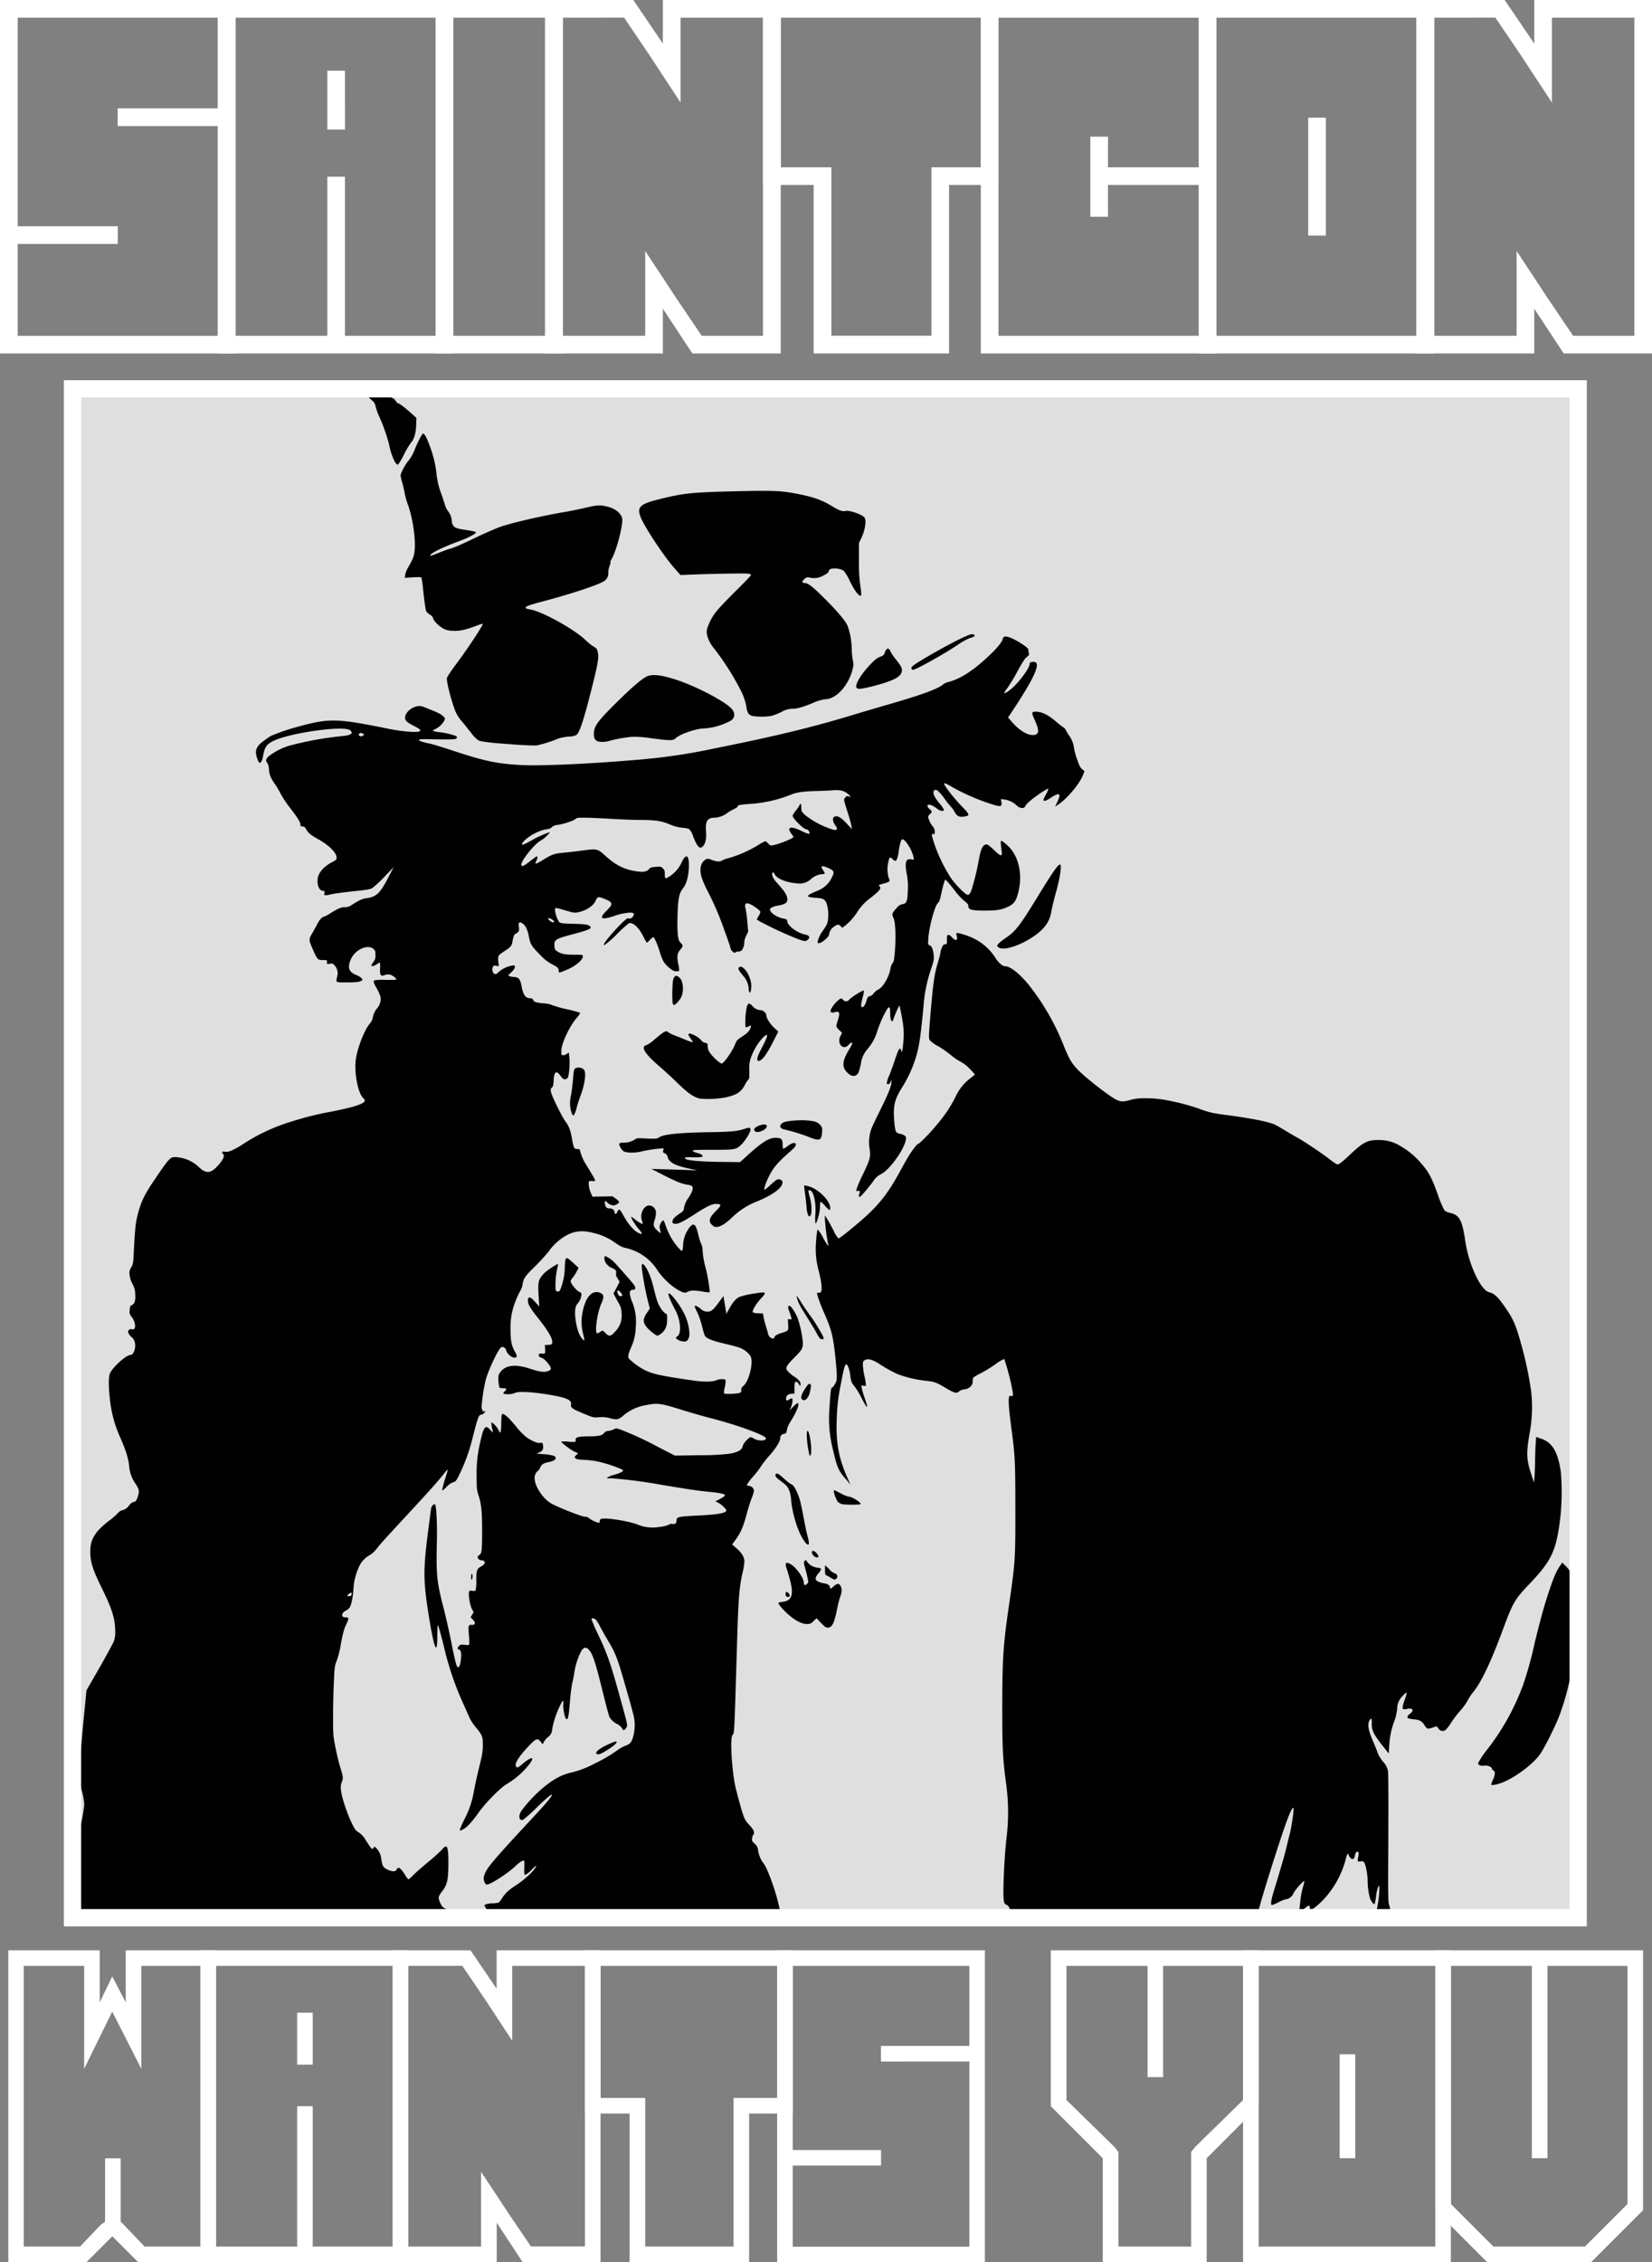 <svg id="Layer_1" data-name="Layer 1" xmlns="http://www.w3.org/2000/svg" viewBox="0 0 574.58 786.32">
  <rect x="0" y="0" width="574.58" height="786.32" fill="#808080" stroke="none"/>
  <defs>
    <style>
      .cls-1, .cls-3 {
        fill: #fff;
      }

      .cls-1 {
        opacity: 0.75;
      }

      .cls-2 {
        fill: #010101;
      }

      .cls-4 {
        fill: none;
        stroke: #fff;
        stroke-miterlimit: 10;
        stroke-width: 6px;
      }
    </style>
  </defs>
  <title>SAINTCON_WANTS_YOU</title>
  <rect class="cls-1" x="25.21" y="135.15" width="523.7" height="531.44"/>
  <path id="path5004" class="cls-2" d="M58.4,669.63c-9.36-.2-12.3-.48-12.69-1.24-.25-.48-.56-2.38-1.32-8.05-.3-2.23-.81-5.43-1.15-7.09-.8-4-.78-5,.17-7.54,1.36-3.72,3.29-12.63,3.33-15.36a24.67,24.67,0,0,0-.88-4.68c-1.17-4.38-1.36-6.61-.84-9.72.22-1.33.69-5.5,1-9.28s.83-8.88,1.07-11.32l.43-4.45L52,583.13c2.43-4.26,4.65-8.38,5-9.16a8.79,8.79,0,0,0,.52-3.61c0-4.26-1.12-7.81-4.48-14.63-3.09-6.27-4-8.85-4.16-12-.27-5,1.28-7.79,6.61-11.85a23.9,23.9,0,0,0,3-2.62,2.88,2.88,0,0,1,1.63-1,3.78,3.78,0,0,0,2.15-1.55c.73-.87,1.26-1.27,1.67-1.27.69,0,1.19-.79,1.65-2.64.34-1.37.14-2-1.2-4a12.13,12.13,0,0,1-2-5.68c-.26-2.7-1-5.15-2.91-9.64a42.83,42.83,0,0,1-3.85-14.27c-.49-4.27-.44-7.47.12-8.61,1.12-2.27,5.63-6.27,7.07-6.27,1,0,1.88-2.15,1.6-4A3.41,3.41,0,0,0,63.08,468,3.84,3.84,0,0,1,62,466.42a1,1,0,0,1,1.39-1c1.46.37,1.37-2.44-.15-4.34a2.6,2.6,0,0,1-.68-2.35c.07-1.24.16-1.45.74-1.73,1-.48,1.32-1.54,1.18-3.82a7.11,7.11,0,0,0-.94-3.52,8.08,8.08,0,0,1-1-3.08,3.42,3.42,0,0,1,.55-2.71c.65-1.11.71-1.44.92-5.83.44-8.77.71-10.71,2-14.83,1.07-3.32,2.34-5.64,6-11,4.15-6.06,4.71-6.66,6.19-6.66a12.56,12.56,0,0,1,8.24,3.3c2.43,2.38,4,2.46,6.19.3S95.86,405,95,404.44a.68.68,0,0,1-.25-.53c0-.29.22-.33,1-.21,1.26.2,3.08-.61,6.88-3.08a64.22,64.22,0,0,1,15.94-7.34,109.6,109.6,0,0,1,14.45-3.6c8.16-1.65,11.33-2.72,11.33-3.86a1.65,1.65,0,0,0-.53-.74c-1.94-1.76-3.33-9.4-2.54-14,.69-4,3-9.79,4.68-11.79a5.64,5.64,0,0,0,1.07-1.79,7,7,0,0,1,1.52-3.6,5,5,0,0,0,1.26-4,12.82,12.82,0,0,0-1.28-2.91c-1.19-2.07-1.32-2.59-.81-2.91a22.06,22.06,0,0,1,3.95-.12c2.24,0,3.63,0,3.63-.17,0-.42-1.47-1.52-2.28-1.69a3.58,3.58,0,0,0-1.67.16c-1.5.55-1.79.17-1.71-2.29a7.47,7.47,0,0,0-.08-2.07,6,6,0,0,0-1.08.64c-1,.66-1.84.83-1.84.36a4,4,0,0,1,.69-1.18,3.2,3.2,0,0,0,.7-2.42c0-1.34-.07-1.58-.7-2.12-2-1.74-6.36.24-7.83,3.58-1.27,2.88-.76,4.44,1.78,5.46a5.67,5.67,0,0,1,2,1.22c.36.55.33.59-.53,1-.67.28-1.9.38-4.61.38-4.14,0-3.89.16-3.41-2.06a4,4,0,0,0-.94-3.87,1.4,1.4,0,0,0-1.68-.54c-1,.17-1,.16-.93-.56s.08-.72-1.39-.72c-1.79,0-2-.2-3.48-3.59s-1.52-3.6-.33-5.63c.56-.95,1.37-2.42,1.81-3.28.74-1.5,1.81-2.63,2.44-2.63a11.9,11.9,0,0,0,2.19-1.19c2.64-1.63,3.79-2.11,5-2.06a3.84,3.84,0,0,0,2.41-.82c2.75-1.73,3.54-2.09,5.22-2.33,3.33-.47,4.63-1.73,7.47-7.22l1.84-3.56-3.21,3.35A41.2,41.2,0,0,1,147,312c-.74.46-1.88.66-6.67,1.16-3.19.33-6.56.78-7.49,1-2.54.57-2.76.53-2.58-.38.13-.66.08-.76-.4-.76-1.48,0-2.38-2.44-1.79-4.87.42-1.75,2.28-3.74,4.66-5,1.71-.9,1.81-1,1.78-1.79-.08-1.68-2.61-4.18-6.36-6.29-2.67-1.5-3.48-2.16-4.2-3.45-.45-.79-.71-1-1.28-1s-.72-.12-.72-.48c0-1-.79-2.29-3.45-5.76a39.45,39.45,0,0,1-3.33-4.91,28.32,28.32,0,0,0-1.84-3.18c-1.83-2.71-2.13-3.43-2.33-5.46a5.14,5.14,0,0,0-.59-2.31c-.68-.74-.49-1.45.64-2.42a23.94,23.94,0,0,1,6.58-3.43,115.29,115.29,0,0,1,18.83-3.46c3.15-.31,4-.93,2.8-2-2-1.81-21.23.88-26.89,3.77-2.19,1.11-2.87,2.11-3.39,5-.48,2.65-1.18,3.25-1.86,1.58-1.24-3.09-.76-4.65,2.06-6.7,1.08-.78,2.22-1.56,2.54-1.73a70.5,70.5,0,0,1,8.7-3c11.48-3.17,13.72-3.14,31.16.33a59.16,59.16,0,0,0,8.65,1.27c4.09.17,4.46-.41,1.29-2-2.54-1.27-3.19-1.87-3.19-2.93,0-1.69,2.18-3.66,4.45-4,.84-.13,1.51,0,3.84,1,3.47,1.39,4.11,1.72,5,2.54.61.57.66.73.43,1.36a7,7,0,0,1-3.06,3c-.55.25-1,.53-1,.64a7.23,7.23,0,0,0,2.23.5,25.58,25.58,0,0,1,5.72,1.3c.76.4.53,1-.47,1.14-.51.09-3.29.12-6.17.06-5.3-.12-6.13-.08-6.13.27s2.15.88,4.19,1.31c.7.15,4.54,1.34,8.52,2.65,10.18,3.35,14.69,4.27,22.77,4.7,6.89.36,23.73-.39,40.06-1.79a206.61,206.61,0,0,0,27.72-4.08c20-4,33.23-7.15,47.7-11.55,2.93-.9,8.72-2.6,12.84-3.79,10.93-3.14,16.93-5.36,18.47-6.79a5.77,5.77,0,0,1,2-.9c4.18-1.09,8.9-4.19,14.39-9.46,2.51-2.41,4.13-4.42,4.37-5.43s.87-1.07,2.36-.58c2.36.79,6.84,3.74,6.61,4.34a1.73,1.73,0,0,0,.11,1c.2.52.14.73-.33,1.16l-1,.91a44.71,44.71,0,0,0-2.67,4.5,63,63,0,0,1-3.46,5.72,7,7,0,0,0-1.11,1.74c.23.22,1.66-.69,3.06-2,2.55-2.33,5.76-6.81,5.76-8,0-.59.43-.87,1.37-.87,2.88,0,.59,5.21-7.84,17.87l-1,1.46,1.17,1.38c2.49,2.91,5.32,4.73,7.35,4.73,2.32,0,2.51-1.32.75-5.21-1.26-2.78-1.16-3.06,1-2.86,1.84.17,4,1.29,6.27,3.28a32.15,32.15,0,0,0,2.52,2,2.7,2.7,0,0,1,1,1,11.7,11.7,0,0,0,1.16,1.94,9.56,9.56,0,0,1,1.76,4.61,21.84,21.84,0,0,0,1,3.57c.79,2.31,1.17,3.06,1.8,3.57l.8.66-.5,1.31c-1.13,3-5.44,8.14-8.5,10.21l-1.2.81.75-1.6c1.51-3.19.72-3.53-2.72-1.18-1.08.74-2.12,1-2.12.45a11.9,11.9,0,0,1,.93-2,5.36,5.36,0,0,0,.77-1.92c-.22-.22-4.86,2.93-6.53,4.43a7.26,7.26,0,0,0-1.54,1.76c-.33.88-2,.65-3-.41a7.61,7.61,0,0,0-4.21-2l-1.2-.17.17,1c.25,1.47-.14,1.7-2,1.21A73.75,73.75,0,0,1,349,277.13c-3.6-2.1-3.86-2.05-2.15.4a62.88,62.88,0,0,0,5.8,6.79c2.13,2.25,2.14,2.59,0,2.88-1.66.22-2.35-.15-3.26-1.76a6.59,6.59,0,0,0-1.14-1.61A26.74,26.74,0,0,1,346,281a20.2,20.2,0,0,0-2.44-2.86c-.76-.4-1.24-.29-1.4.35-.22.87.39,2.07,2.14,4.23a8.8,8.8,0,0,1,1.47,2.16c-.17.59-1.36.39-2.34-.4a9.35,9.35,0,0,0-1.86-1.17c-1.6-.69-2.12.17-.79,1.28.93.78.95,1,.12,1.74a1.81,1.81,0,0,0-.64,1,8.15,8.15,0,0,0,1.68,3.36,2.46,2.46,0,0,1,.61,1.71c0,.88-.07,1-.51.87-.61-.15-.62,0-.15,1.73a53.68,53.68,0,0,0,6.43,13.74c2,2.73,5.13,5.77,5.8,5.67.32,0,.72-.5,1.06-1.21a83.88,83.88,0,0,0,2.78-11.32c.65-3.56,1.39-5,2.6-5,.43,0,1.23.59,2.62,1.94,2.25,2.18,2.93,2.35,2.69.66-.37-2.58-.43-3.88-.2-3.88.5,0,2.78,2,3.69,3.26,2.92,4,3.69,9.76,2.05,15.44-.67,2.33-1.36,3.23-3.17,4.14-2.23,1.12-4,1.43-8.39,1.43s-5.59-.34-5.59-1.49c0-.67-.32-1.06-1.85-2.23a25.92,25.92,0,0,1-2.93-3.3c-1.11-1.44-2.31-2.88-2.65-3.2l-.63-.58-.29.71a36.8,36.8,0,0,0-.93,3.59c-.67,3.07-.72,3.19-1.44,4-1.06,1.18-3,8.44-3.21,12.25-.13,2.05-.12,2.1.51,2.33s1.14,1.24,1.37,3.43c.14,1.43.05,1.89-1,5a51.21,51.21,0,0,0-2.57,13c-1.11,11.44-1.59,14.46-3,18.62a44,44,0,0,1-4.34,9.18c-2.74,4.27-3.28,6.59-2.81,12,.31,3.63.51,4,2.06,4.29a3.92,3.92,0,0,1,1.55.61c.49.4.54.61.39,1.51-.58,3.43-5.75,10.53-8.67,11.91a6.61,6.61,0,0,0-2.64,2.42c-1.26,1.7-2.87,3.66-4.11,5-.69.76-1.14.41-.76-.59s.17-1.16-.54-1c-.51.13-.53.07-.38-.72a44.29,44.29,0,0,1,2.2-5.07c2.49-5.17,2.74-6.12,2.3-9a12.66,12.66,0,0,1,0-4.24c.26-1.94.55-2.66,3.18-8,3.35-6.79,4.26-9,4.4-10.58l.11-1.14-.38.82c-.39.85-1.08,1.1-1.32.48a8.72,8.72,0,0,1,.81-2.61c.52-1.24,1.47-3.86,2.12-5.82,1.18-3.58,1.72-4.35,2.06-2.93.26,1.1.49.19.77-3a26.46,26.46,0,0,0,0-5.3,60.61,60.61,0,0,0-1.38-7.42,33.13,33.13,0,0,0-2.1,4.93c-.08.33-.3.6-.47.6-.37,0-.64-1.32-.64-3.18s-.33-2.19-1.16-.87a40.46,40.46,0,0,0-3.3,7.44,16.75,16.75,0,0,1-3.3,6.14,9.51,9.51,0,0,0-2.41,5.2c-.64,2.93-.86,3.46-1.63,4s-1.92.3-3-.78c-2.1-2-1.94-4.12.67-8.37a7.94,7.94,0,0,0,.93-1.84c0-.56-.48-.38-1.23.46-1.88,2.1-4.21-.41-2.85-3.08l.55-1.07-1-1a3.53,3.53,0,0,1-1-1.31,13.68,13.68,0,0,1,.51-2c.87-2.75.64-3.36-1.09-2.88-1.13.31-1.57,0-1.36-.81a10.35,10.35,0,0,1,3-3.67c.65-.39.72-.38,1.29.15a1.32,1.32,0,0,0,2.12,0c.87-1,5.05-3.57,5.14-3.17a11.68,11.68,0,0,1-.45,2.41c-.62,2.43-.66,3.35-.15,3.35s1.11-.93,1.45-2.16.65-1.66,1.26-1.66a2.65,2.65,0,0,0,1.27-1,5,5,0,0,1,1.54-1.3c1.65-.69,3.82-4.35,4.29-7.23a4.58,4.58,0,0,1,.76-2c.43-.46.56-1.12.8-4.09.4-5.11.19-10.19-.49-11.58s-.49-1.68,1.13-3.51a3.17,3.17,0,0,1,2-1.28c1.45-.23,1.73-1,1.86-4.86a23.21,23.21,0,0,0-.31-5.31c-.83-4.34-.47-5.7,1.43-5.43l1,.14-.16-1a13.67,13.67,0,0,0-2.82-5.42c-.73-.71-1-.81-1.26-.56s-.82,2-1.07,4.23c-.2,1.77-.71,3.18-1.16,3.18a2.54,2.54,0,0,1-1-.69c-.87-.82-1.08-.66-1.45,1.14a11,11,0,0,0,.1,5.3,5.26,5.26,0,0,1,.38,1.21c0,.17-.72.51-1.59.76-2.47.7-2.35.64-2,1,.78.78.33,1.42-2.82,3.95a18.67,18.67,0,0,0-4.52,4.56,20.68,20.68,0,0,1-4.57,5.29l-1,.72-.51-.55c-.68-.73-1.24-.69-2.33.15a3.76,3.76,0,0,0-1.71,2.66c0,1.06-3.3,3.61-3.9,3-.37-.38.52-2.64,1.62-4.13a17.4,17.4,0,0,0,1.43-2.25c1-2.08.6-7.16-.66-8.42-.59-.59-1-.71-2.7-.85-2.65-.22-3.22-.35-3.09-.72s.53-.57,3.27-1.79a8.93,8.93,0,0,0,4.77-4.21c1.17-2.19,1.09-2.65-.54-3.43-2.7-1.28-3.42-1.13-2.34.45.83,1.22.8,1.42-.22,1.42a6.76,6.76,0,0,0-3.89,1.67,5.8,5.8,0,0,1-4.92,1.55c-3.74-.29-7-1.62-7.76-3.14-.43-.89-.89-.92-.89-.05s.72,2,2,3.39c2.7,2.89,3.62,4.61,3.19,6-.23.72-1.24,1.21-3.28,1.56a6.32,6.32,0,0,0-2.26.76c-.53.44-.55.51-.18,1.17.53,1,2.56,2.17,4.28,2.51,1.35.27,1.44.34,1.52,1.09.15,1.52,3.61,4,6.24,4.51,1.59.3,1.85,1.2.59,2-.59.39-.76.37-2.91-.35a128.93,128.93,0,0,1-13.48-6.22l-1.09-.69.64-1.1a4.93,4.93,0,0,0,.64-1.5c0-.22-.56-.8-1.24-1.29-3.25-2.33-4.58-2.27-3.89.19a37.63,37.63,0,0,1,.59,4.49l.3,3.45-.68,1.43a7.09,7.09,0,0,0-.68,2.15,4.66,4.66,0,0,1-.93,3,2.56,2.56,0,0,1-1.27.36c-.45,0-.85.14-.91.31-.15.47-1.44-.57-1.62-1.32-.25-1-.72-2.41-2.21-6.48a100.87,100.87,0,0,0-5.64-13.23,35.67,35.67,0,0,1-2.3-5.22c-.77-2.95-.23-5.12,1.49-6.09.61-.35.79-.34,1.89.09,1.79.7,2.95.79,3.71.3a11.16,11.16,0,0,1,2.51-.9,42.49,42.49,0,0,0,9.89-4.34,20.14,20.14,0,0,1,2.7-1.5,2.74,2.74,0,0,1,1,.79c.63.71.81.77,1.71.63a31,31,0,0,0,6.58-2.44l.58-.44-.82-1.15c-1.68-2.34-.25-2.75,3.43-1,2.25,1.08,2.91,1.26,2.91.78s-.54-1.26-1-1.26c-1,0-4.89-3.81-4.89-4.81a10.75,10.75,0,0,1,1.27-1.92,10.75,10.75,0,0,0,1.27-1.92.25.25,0,0,1,.25-.25c.14,0,.25.6.25,1.32,0,1.24.07,1.39,1.24,2.52a29.34,29.34,0,0,0,10,5.2c1.27.23,1.51-.34.62-1.5-1.25-1.63-1.11-3.21.28-3.21.95,0,1.92.69,3.82,2.72l1.61,1.73-.14-1.06a43.77,43.77,0,0,0-1.26-4.57c-1.55-4.88-1.52-4.75-.81-5.42.5-.47.7-.52,1.14-.28.79.42.65-.1-.22-.83-1.38-1.16-2.78-1.52-5.15-1.33-1.16.1-3.79.22-5.84.26-4.44.1-6.86.44-8.85,1.25a46.52,46.52,0,0,1-13.74,3.2c-4.13.3-4.84.43-4.84.91,0,.19-.51.56-1.13.85a17.12,17.12,0,0,0-2.29,1.29,8.11,8.11,0,0,1-4.6,1.78c-2.49,0-3.26,1.19-3,4.65.18,2.59-.08,4-.93,5.12-1.11,1.41-2.1.48-3.56-3.35a6.64,6.64,0,0,0-1.34-2.45,7.52,7.52,0,0,0-2.38-.48,14.5,14.5,0,0,1-4.44-1.19c-3.06-1.24-5-1.52-10.39-1.52-2,0-6.56-.18-10.05-.39s-7.6-.4-9.12-.4c-2.45,0-2.82.05-3.25.51s-4,1.73-6.12,2a3.31,3.31,0,0,0-2,.75c-.51.55-.84.66-2.64.9a17.19,17.19,0,0,0-6.74,3.6c-1.89,2-1.32,2.15,1.89.35a41.23,41.23,0,0,1,6.21-2.91l.61-.18-.51.64a11.28,11.28,0,0,1-2.94,2.44c-2.21,1.34-6.56,6.82-6.56,8.28,0,.72.93.44,2.28-.67C203,301.77,204,301,204.19,301s.26.72-.18,1.56a2.15,2.15,0,0,0-.31,1c0,.13,1-.34,2.11-1,3.45-2.18,4.38-2.52,7.57-2.81,1.58-.14,4.63-.49,6.78-.78,4.86-.66,5.2-.58,7.73,1.75,3.33,3.06,6.2,4.61,9.8,5.3,3.27.63,4.7.45,5.64-.73.31-.38.82-.53,2.22-.63,1.68-.12,1.85-.09,2.46.53s.66.89.66,2.07c0,1.69.16,1.73,1.94.53a11.38,11.38,0,0,0,4-4.85c1.59-3.3,2.7-2.2,2.41,2.41-.18,3-.9,5.38-2.06,6.83-1.33,1.66-1.73,3.75-1.87,9.84-.14,5.67.14,8.17,1,8.95,1,.95,1,1.28.06,2.38-1.16,1.28-1.33,2.46-.77,5.2a8,8,0,0,1,.27,2.21c-.19.3-1.19.29-2,0a10.15,10.15,0,0,1-3.3-3,14.23,14.23,0,0,1-1.33-3.24c-.74-2.54-2-5.46-2.34-5.46a4.51,4.51,0,0,0-1.17,1c-.52.56-1,1-1.14.9a13,13,0,0,1-1.11-2c-1.46-2.95-3.29-4.78-4.77-4.78-.35,0-1.91,1.34-4.45,3.82a31.73,31.73,0,0,1-4.31,3.82c-.35,0-.35-.07,0-.7,1.58-2.49,7.5-8.77,8.08-8.56a1.55,1.55,0,0,0,1.88-.79c.39-.86.39-.86-.27-1.11s-3.53.12-5.72.87c-5.2,1.78-6.2,1.27-3.25-1.66,2.38-2.36,2.25-2.9-1-4.17-1.94-.76-2.22-.69-2.82.72-.77,1.78-3.23,3.43-6,4-1.28.27-1.62.23-3.81-.41-3.23-.94-4-1.12-4.18-1-.5.49.49,4,1.38,4.89.38.38,1.08.46,4.86.56,3.14.08,4.64.22,5.17.48,1.82.9.92,1.47-4.61,2.94-6.93,1.83-7.29,2.05-7.15,4.33.07,1.06.19,1.29.94,1.8,1.35.91,2.72,1.19,5.94,1.2,2.91,0,3,0,3,.58,0,1.24-2.56,3.38-5.53,4.63-2.82,1.19-2.87,1.19-2.87.33s-.41-1.29-2.51-2.33a15.6,15.6,0,0,1-3.89-3.1c-3-3-3.52-3.87-3.93-6.23s-1.16-4-2.17-4.7c-1.17-.83-1.56-.51-1.36,1.13.15,1.21.11,1.42-.41,1.91a2.28,2.28,0,0,1-.78.54c-.34,0-.73,1-1,2.48-.31,1.73-.59,2.07-2.76,3.48-2.33,1.51-2.39,1.62-2.19,3.61l.17,1.68-.9-.17c-.79-.15-.93-.09-1.19.47a2,2,0,0,0-.05,1.47c.33,1.16,1.15,1.24,2.11.21a9.53,9.53,0,0,1,4.53-2.2c1-.16,1.08-.14,1.08.47q0,.64-1.19,1.8l-1.19,1.16.7.27a5.42,5.42,0,0,0,1.59.27c1.33,0,2,.82,2.38,2.94.61,3.35,1.39,4.44,3.21,4.44a.93.93,0,0,1,.9.61c.33.72.86.88,3.82,1.16a9.26,9.26,0,0,1,2.8.6,34.26,34.26,0,0,0,5,1.42,44.09,44.09,0,0,1,4.65,1.24c.11.12-.4.91-1.15,1.77-2.51,2.89-5.33,8.93-5.37,11.51,0,1.29,0,1.4.58,1.48a2.15,2.15,0,0,0,1.32-.44l.71-.52.19,1.69a24.37,24.37,0,0,1-.38,6.76,1.26,1.26,0,0,1-1.61.8,4,4,0,0,1-1.08-1.13c-1.41-2-2.24-1.49-2.38,1.58-.08,1.7-.19,2.15-.61,2.49s-.48.59-.33,1.51c.22,1.34,3.88,8.79,5.09,10.37s1.73,3.13,2.28,6.18.69,3.31,1.79,3.31c.75,0,.9.1,1,.7a15.92,15.92,0,0,0,2.2,4.94c2.49,4.09,3,5,3,5.28s-.43.25-1.08.21c-1-.07-1.08,0-1.16.69a8.7,8.7,0,0,0,.9,3.75l.4,1,3.5-.07,3.49-.06,1.11.8a3.81,3.81,0,0,1,1.18,1.14c.08.4-1.28,1.24-2,1.24a3.88,3.88,0,0,1-2.24-1.13c-.56-.68-.85-.46-.69.51.2,1.21.59,1.63,1.49,1.63,1.08,0,1.67.4,1.86,1.27s.44,1,1-.15.78-1,2.38,1.87c1.42,2.54,3.3,4.71,4.71,5.43,1.71.87,1.81.48.3-1.26-1.18-1.37-2.64-3.71-2.64-4.24a6.2,6.2,0,0,1,1.46,1c1.23,1,2.62,1.7,2.6,1.4,0-.05-.16-.6-.35-1.23-.69-2.29.73-5.09,2.58-5.09a2.47,2.47,0,0,1,2.35,2.62,8,8,0,0,1-.38,2.21c-.66,1.89-.52,2.6.76,3.78a12.12,12.12,0,0,0,1.23,1.06,4.75,4.75,0,0,0-.17-1.29,2.49,2.49,0,0,1,.23-2.21,2.83,2.83,0,0,1,.79-1c.17-.05.48.5.74,1.26a24.41,24.41,0,0,0,2.86,6c1.18,1.73,2.68,3.4,3,3.4a4.82,4.82,0,0,0,.38-2.1,11,11,0,0,1,2.34-6.23c1.36-1.62,2.11-1,2.93,2.55a19.58,19.58,0,0,0,1,3.23,5.36,5.36,0,0,1,.51,2.26,29.77,29.77,0,0,0,1.13,6.35,60.68,60.68,0,0,1,1.39,8.28,10.73,10.73,0,0,1-2.41-.24c-3-.48-4.22-.46-5.33.07a1.72,1.72,0,0,1-1.7.13c-2.75-1-6.63-4.38-8.7-7.51a17.61,17.61,0,0,0-10.5-7.7c-2-.46-2.14-.53-4.66-2.22a20.38,20.38,0,0,0-7-3.11c-4.1-1.1-7-.77-10.2,1.17a18.39,18.39,0,0,0-5.49,5.15,68.67,68.67,0,0,1-4.94,5.39c-3.37,3.31-3.84,4-4.2,6.16a6.8,6.8,0,0,1-.86,2.33,30.49,30.49,0,0,0-2.88,7.72,26.72,26.72,0,0,0-.44,5.66c0,3.86.36,5.65,1.54,7.68.71,1.23.77,1.81.23,2-1,.37-3-1.18-3.28-2.52-.21-.89-1.23-1.42-1.8-1-1.09.9-4,7.05-5.22,10.87a59,59,0,0,0-1.52,9.57c0,1.28.38,2,1,1.77.41-.16.41-.13,0,.45a1.7,1.7,0,0,1-1.1.71c-.93.11-1.16.71-2.95,7.68a63,63,0,0,1-5.12,14c-.74,1.39-1,1.67-1.72,1.81a6,6,0,0,0-2.34,1.66c-1,1-1.5,1.34-1.5,1a36.6,36.6,0,0,1,1-3.78,35.31,35.31,0,0,0,1-3.4,16.93,16.93,0,0,0-1.66,1.92c-2,2.49-4.84,5.68-12.66,14.12-8.15,8.79-9.41,10.19-10.57,11.74a8.56,8.56,0,0,1-2.37,2.11,8.73,8.73,0,0,0-3.86,4.46,21.48,21.48,0,0,0-1.77,7.76c-.2,2.71-.72,5.1-1.32,6a4.19,4.19,0,0,1-1.38,1.11,2.07,2.07,0,0,0-1.14,1.16c-.19.77.19,1.11,1.25,1.11s1.08.52.22,2.23-1.33,3.39-2.08,7.7a31.06,31.06,0,0,1-1.32,5.09c-.72,1.8-.78,2.23-1,7.38-.15,3-.28,8.39-.28,12,0,6.26,0,6.63.81,10.72.45,2.33,1.21,5.51,1.71,7.08,1,3.25,1.06,3.67.48,5.12a5.32,5.32,0,0,0-.25,2.8c.21,2.27,2.09,8,3.71,11.33,1.1,2.26,1.39,2.66,2.39,3.25a8.25,8.25,0,0,1,2.6,2.89c2.11,3.22,2.12,3.23,2.58,2.59l.37-.53.64.59a6.19,6.19,0,0,1,1.73,3.77c.31,2.37.69,3,2.28,3.72s2.7.72,3.06-.09c.51-1.17,1.37-.6,3,2a6,6,0,0,0,1.11,1.46,9.43,9.43,0,0,0,1.58-1.42c.77-.79,3.17-2.9,5.33-4.7a57.71,57.71,0,0,0,4.78-4.29c1.74-2.14,2.2-1.17,2.19,4.69s-.41,7.62-2.15,9.84a6.14,6.14,0,0,0-1.26,2.21,6.27,6.27,0,0,0,.67,2c.68,1.39.9,1.56,3.08,2.37a2.31,2.31,0,0,1,1.08.77c.39.72-.41,1-3.9,1.28-3.75.31-99.24.51-112.61.23Zm81.35-112.12c.09-.67-.14-.72-.91-.17s-.72.93.13.83c.5-.06.72-.25.78-.66Zm70.44-233.89a3.09,3.09,0,0,0-2-1.15c-.48.16.95,1.47,1.59,1.47C210.07,323.93,210.25,323.8,210.19,323.61ZM143.75,259c.47-.35.47-.38-.2-.68s-.77-.25-1.08,0-.33.4-.11.67C142.73,259.41,143.13,259.41,143.75,259Zm44.12,410.6c-.8-.29-.9-.44-1-1.47a5.23,5.23,0,0,0-.59-1.83c-.44-.66-.44-.69.08-1a8.25,8.25,0,0,1,2.39-.37,8.93,8.93,0,0,0,2.16-.26,7.53,7.53,0,0,0,1.14-1.5c1.19-1.84,2.21-2.78,5.05-4.64s6-4.81,6.69-6.22c.39-.77.18-.64-1.49,1a7.75,7.75,0,0,1-2.25,1.76c-.24-.09-.3-.76-.24-2.57.08-2.33.06-2.45-.44-2.45a9.16,9.16,0,0,0-2.62,1.94c-3.28,3-9.24,6.75-10.19,6.39a2.08,2.08,0,0,1-.71-1.16,3,3,0,0,1,.12-2.24c.82-2.45,2.8-4.77,18.8-22,2.8-3,4.86-5.56,4.66-5.77s-1.54.77-5.4,4.52a45,45,0,0,1-4.68,4.18c-1.36.43-1.7-1.39-.58-3.08a47.34,47.34,0,0,1,6.68-7.31c4-3.47,7.05-5.2,10.52-6a33.79,33.79,0,0,0,8.33-3.19,51.78,51.78,0,0,0,7.94-4.65,12,12,0,0,1,2.87-1.58,3.64,3.64,0,0,0,1.63-1c1.19-1.51,1.8-5.7,1.26-8.61-.17-1-1.51-5.93-3-11-2.81-9.89-3.4-11.41-6.3-16.25-.89-1.48-2-3.5-2.52-4.47a13.69,13.69,0,0,0-1.44-2.36c-.62-.66-1.54-.77-1.54-.18a44.7,44.7,0,0,0,2,4.66c3.58,7.55,4.55,10.33,8.13,23.31,2.55,9.21,2.52,9,1.79,9.89s-.89.83-1.3,0a4.78,4.78,0,0,0-1.6-1.42,6.55,6.55,0,0,1-2.79-2.47c-.18-.35-1.32-4.62-2.52-9.5-2.38-9.6-3.34-12.48-4.6-13.85-1-1.09-1.76-1-2.65.32a24.18,24.18,0,0,0-2.45,7.55c-.21,1.31-.54,3-.74,3.71a58.11,58.11,0,0,0-.78,6.32c-.43,5.14-.66,6.34-1.21,6.16s-1.25-3.46-1.11-5.1c.15-1.9-.15-1.7-1.39.94a31.91,31.91,0,0,0-2.49,7.73,3.3,3.3,0,0,1-1.45,2.66,6.93,6.93,0,0,0-1.5,1.79l-.31.73-.78-.95c-1.08-1.3-1.58-1.11-4.12,1.58-2.88,3-4.63,5.58-4.53,6.57.11,1.16.74,1.07,2.32-.32s3.11-2.29,3.39-2c.54.54-2.4,4.12-5.43,6.59a32.2,32.2,0,0,1-3.39,2.36c-2.2,1.26-7.44,6.58-9.79,9.92-2.17,3.09-4,5.1-5.28,5.74a6.91,6.91,0,0,1-1.08.48c-.36,0,0-.95,1.41-3.84a32.7,32.7,0,0,0,3.4-10.24c.37-1.93,1.19-5.65,1.84-8.26,1-4,1.18-5.18,1.2-7.3,0-3-.15-3.46-2.44-6.24a17.75,17.75,0,0,1-2.05-3l-2-4.52A105.45,105.45,0,0,1,171.68,575c-.9-3.56-1.75-6.59-1.88-6.72s-.25,1.18-.25,3.74c0,7.12-1.08,4.6-2.93-6.82-2-12.38-2-16.1-.25-29.76.49-3.78.95-7.23,1-7.66.16-.95,1-1.84,1.41-1.45s.78,6.31.61,13.44c-.25,10.91,0,13.33,2.15,21.8,1,3.82,2.3,9.63,2.94,12.92,1.3,6.59,1.79,8.39,2.28,8.39s.85-1.08,1-2.85c.22-1.94,0-3.16-.66-3.32s-.64-.56,0-1.23c.47-.48.73-.52,2-.39,1.47.15,1.48.15,1.56-.53a23.07,23.07,0,0,0-.13-3c-.27-2.91-.13-3.52.79-3.42,1.48.15,1.73-.64.56-1.86l-.76-.79.54-.88.54-.87-.52-.93c-.85-1.52-1.46-5.58-1-6.38.12-.18.51-.22,1.08-.12s1,.07,1.12-.19a15.58,15.58,0,0,0,.23-3.4c0-3.49.2-4.06,1.63-4.86a4,4,0,0,0,1.23-1c.3-.55-.2-1.16-1-1.16s-1.38-.61-1.38-1.13c0-.19.27-.51.6-.73.82-.54.94-1.5.95-8.29,0-6.62-.28-9.48-1.23-12.37-.62-1.88-.67-2.37-.68-6.61a45.92,45.92,0,0,1,1.26-12c1.2-5.42,1.78-6.11,3.5-4.17,1,1.08,1,1.09.82.38-.42-1.87-.56-2.95-.38-2.95.46,0,1.73,1.33,2.3,2.41a3.55,3.55,0,0,0,.79,1.16,14.71,14.71,0,0,0,.26-3.24c.06-2.75.13-3.25.48-3.32.61-.12,2.41,1.55,4.66,4.33a27.25,27.25,0,0,0,3.3,3.49c1.76,1.36,4,2.38,5,2.24s1,0,1.11,1.11a1.86,1.86,0,0,1-1.35,2.2l-.93.41,2.66.22a15.35,15.35,0,0,1,3.3.52c1.48.71.64,1.76-1.76,2.21-1.72.33-2.45.79-2.9,1.88a3.27,3.27,0,0,1-.85,1.21,2.94,2.94,0,0,0-1.08,2.69c0,2.57,2.92,7,5.7,8.56,2.39,1.39,11.19,4.83,11.82,4.63a1.9,1.9,0,0,1,1.32.49,9.57,9.57,0,0,0,3.11,1.54c.61.15.69.1.69-.48a.71.71,0,0,1,.65-.82c1.67-.42,9.11.75,12.31,1.93a13.62,13.62,0,0,0,7.69.91,10.83,10.83,0,0,0,3.34-.77,1.79,1.79,0,0,1,1.42-.27c.82.18,1.3-.33,1.3-1.37s.82-1.24,7.12-1.54c7.13-.33,10.18-.87,10.18-1.8,0-.47-1.88-2.25-2.82-2.67l-1-.46,1.66-.87c.92-.48,1.67-1,1.67-1.21,0-.52-1.55-.87-5.59-1.26-3.87-.38-6.73-.8-16.41-2.42a172,172,0,0,0-17.52-2.28c-1.6,0-1.74,0-1.29-.35a12.17,12.17,0,0,1,2.37-.88c2-.56,3.19-1.19,3-1.55s-3.95-1.8-6.92-2.59a28.14,28.14,0,0,0-6.11-1c-2.41-.12-3.2-.25-3.53-.59s-.38-.47.26-1.06l.69-.64-1.36-.64c-1.29-.61-4.53-3.07-4.53-3.43a8.09,8.09,0,0,1,2.33,0,11.66,11.66,0,0,0,2.55.05c.12-.07.19-.38.15-.67-.12-.87.88-1.19,3.87-1.21,4,0,5.31-.27,5.9-1.08a2.18,2.18,0,0,1,1.68-.83,6.54,6.54,0,0,0,1.89-.57c.63-.37.81-.36,2.14.06a120.28,120.28,0,0,1,13.49,6.25l5.56,2.85,8.65-.14a85,85,0,0,0,10.45-.52c3.17-.65,4.21-1.3,4.55-2.87.17-.81,2.12-2.88,2.71-2.88a3.51,3.51,0,0,1,1.08.48c1.55.93,4.23.88,4.23-.08s-9.78-4.6-19.19-7c-2.67-.69-7.26-2-10.19-2.92-7.15-2.25-8.33-2.41-12.1-1.66a16.4,16.4,0,0,0-7.78,3.37c-2,1.76-2.47,1.87-4.94,1.25a10.32,10.32,0,0,0-3.94-.37c-1.82.15-1.94.13-5.11-1.18-4.11-1.69-4.76-2.15-4.57-3.2.28-1.49-1.17-2.26-5.91-3.15-6.55-1.24-12.55-1.61-13.7-.86a6.91,6.91,0,0,1-3.91.21c-.12-.07.06-.41.4-.75.89-.89.77-1.16-.51-1.16a2.24,2.24,0,0,1-1.28-.25,13,13,0,0,1-.3-4.16,4.5,4.5,0,0,1,.83-1.44c1.86-2.21,5.12-2.53,9.89-1,3.43,1.13,4.8,1.34,6.2,1,1.75-.47,1.7-1.21-.22-3.38a4.78,4.78,0,0,0-1.87-1.42c-.63-.17-.81-.35-.81-.83s.09-.61,1.08-.55c1.19.07,1.18.09,1.09-1.77l-.06-1.19,1.24-.08c1.13-.07,1.24-.14,1.31-.78.16-1.39-1.33-4-4.78-8.33-2.84-3.58-3.65-4.94-3.68-6.19,0-.89.07-1.06.52-1.13s.94.37,2,1.52l1.45,1.6-.18-2.67c-.32-4.59-.22-6,.51-7.24a10.22,10.22,0,0,1,1.9-2.15c1.32-1.11,4.12-2.88,4.29-2.72a6.32,6.32,0,0,1-.3,1.6,27.77,27.77,0,0,0-.56,7.29c.24.95,1.26.93,1.64,0a22.12,22.12,0,0,0,1.56-7.69c.17-4,.28-4,2.91-1.62l1.89,1.73-.4.77A16.93,16.93,0,0,1,217,447a7.32,7.32,0,0,0-1.11,1.6c0,.83,2,3.36,3.06,3.78.51.21.75.49.75.87a5.38,5.38,0,0,1-1.29,3.11c-.93,1.08-1.15,2.66-.78,5.59s1.18,5.44,2.23,6.63,1,1,.36-1.76a16.51,16.51,0,0,1-.12-7.49c1-5.06,3.22-7.57,5.8-6.71,1.63.54,1.79,1.44.68,3.89-1.34,2.95-2.34,9.74-1.51,10.26.15.09.61-.07,1-.37a3,3,0,0,1,.95-.53,4,4,0,0,1,1.08.89c1.2,1.24,1.74,1.15,3.26-.51a7.82,7.82,0,0,0,2.28-6.37,6.42,6.42,0,0,0-1-3.56c-.47-.84-1.07-1.93-1.33-2.44l-.48-.92,1.06-2,1.06-2.05-.69-1.19a2.59,2.59,0,0,1-.54-1.83c.2-.79-.17-1.26-1.36-1.76a4.45,4.45,0,0,1-2.49-2.35c-.34-.8-.27-1.82.14-1.82a11.35,11.35,0,0,1,3.13,2.19c3,3.29,6.67,7.47,7,8.07.48.9.29,1.45-.51,1.45-1,0-1.31.59-1,2.1a16,16,0,0,0,.94,2.72,18.46,18.46,0,0,1,1,8.15,17.41,17.41,0,0,1-1.6,7c-1,2.28-1.19,3.26-.85,3.88a22.84,22.84,0,0,0,4.92,3.7c2.86,1.64,5.86,2.32,17.6,4,3.83.55,6.73.48,8.19-.19a4.67,4.67,0,0,1,1.91-.29c1,.08,1.11.12,1.09.85a16.85,16.85,0,0,1-.37,2.34,4.19,4.19,0,0,0-.16,1.77c.3.3,4.5.14,5.45-.2.44-.17.56-.39.52-1a1.5,1.5,0,0,1,.72-1.39c2-1.68,3.59-8.24,2.52-10.33a7.82,7.82,0,0,0-3.9-3c-.8-.29-3.19-.93-5.31-1.42-4.06-.94-6.23-1.83-6.71-2.74a27,27,0,0,1-1-3.45,27.54,27.54,0,0,0-1.63-4.69,13.27,13.27,0,0,1-.9-2c0-.5.83-.19,2.06.79a3.33,3.33,0,0,0,2.31,1c1.37,0,2.08-.56,4-3.19l1.64-2.22.51,3.08.51,3.09,1-1.8c1.21-2.23,2.25-3.42,3.51-4.06a25.62,25.62,0,0,1,4.71-1.12c4.8-.8,5-.69,2.82,1.63-1.68,1.78-3.24,4.46-2.83,4.86a5.51,5.51,0,0,0,1.88.3l1.65.07L283,461a28.26,28.26,0,0,0,.8,3.18c.35,1.11.72,2.4.82,2.85a2,2,0,0,0,1.71,1.59.42.42,0,0,0,.46-.37c0-.51.88-1.08,2.41-1.55,2.54-.79,2.49-.74,2.38-2.91l-.09-1.92.68.07c.67.07.68.06.42-.89-.14-.53-.47-1.49-.72-2.12-.47-1.2-.35-1.89.28-1.64s1.85,2.24,2.65,4a36.52,36.52,0,0,1,1.9,8.9c0,1.83-.34,2.43-2.92,5s-3.11,3.51-2.7,4.28a9,9,0,0,0,2.72,2.43c1.49,1,2.21,1.93,2.08,2.73-.1.59-.12.59-.6-.22-.33-.56-.66-.81-1-.77s-.49.29-.51,2.11v2l-1.08.08c-1.18.09-1.85.72-1.85,1.76,0,.66.41.74,1.13.2a1.76,1.76,0,0,1,.85-.38c.48,0,.3,1.78-.3,3.18l-.44,1,1.32-1.34c.72-.73,1.42-1.26,1.54-1.19.65.4-.36,2.95-2.56,6.45a9.29,9.29,0,0,0-1.17,2.54c-.24,1.45-.31,1.55-1.13,1.71a1.48,1.48,0,0,0-1.26,1.56c0,1-1.6,3.59-3.69,5.9a30.15,30.15,0,0,0-2.91,3.69,36.87,36.87,0,0,1-2.92,3.81,13.68,13.68,0,0,0-2.1,2.8c0,.14.45.3.89.35a1.76,1.76,0,0,1,1.58,1.73,12.06,12.06,0,0,1-.8,2.55c-.43,1.1-1.13,3.25-1.53,4.79-1.32,5-2.21,7.13-4.1,9.69l-1.14,1.55,1.66,1.48c1.8,1.6,2.59,3,2.6,4.52a24.14,24.14,0,0,1-.61,3.69c-1.21,5.33-1.52,9.27-2,26.5-.95,31.08-.85,29.08-1.57,30.14-.93,1.36-.07,13.8,1.31,19,2.65,10,2.73,10.18,4.57,12.17a11.38,11.38,0,0,1,1.37,1.73c.35.67.38,1.53.05,1.65-.13,0-.32.56-.41,1.13-.15,1-.1,1.12.85,2a3.27,3.27,0,0,1,1.19,2.25A9.57,9.57,0,0,0,283,651c1.71,2.16,5.43,13.18,5.78,17.14l.15,1.74-42.58-.14c-25.5-.08-43.23-.23-44.19-.38-2-.31-2.3-.56-1.72-1.44l.43-.66-1.6.82a19.94,19.94,0,0,1-2.87,1.16c-1.79.51-7.39.68-8.52.27Zm46-216c0-.52-1-1.68-1.45-1.68-.3,0-.35.17-.22.69a3.24,3.24,0,0,0,.44,1C233,454,233.91,454,233.91,453.56ZM369,668.31c-.35-1.81-.79-2.65-1.51-2.88-1-.33-1.14-1.34-1-7.6.16-5.64.64-12.64,1.16-16.7a72.85,72.85,0,0,0-.36-18.44c-1.07-8.22-1.24-11.69-1.25-25.31,0-16.77.33-22.19,2.15-34.72,2.4-16.51,2.42-16.78,2.41-34.85,0-16.24-.12-18.41-1.25-27-.87-6.47-1.23-10.49-1-11.51.14-.77.23-.86.78-.72.77.2.79-.15.22-3.19a85.34,85.34,0,0,0-2.61-9.68,13.85,13.85,0,0,0-3.06,1.84,52.68,52.68,0,0,1-5.21,3.19,15,15,0,0,0-2.52,1.47,3.8,3.8,0,0,0-.19,1.35c0,1.43-1.19,2.5-3,2.75A3.21,3.21,0,0,0,351,487c-.71.78-1.63.58-4.14-.92-3.89-2.31-4.13-2.4-7.49-2.79a41.26,41.26,0,0,1-9.52-2.22,46,46,0,0,1-6.78-3.77c-2.31-1.45-3.87-1.82-4.87-1.16-.55.35-.64.61-.63,1.75a25.17,25.17,0,0,0,.59,4,17.54,17.54,0,0,1,.48,3c-.07.2-.38.25-.87.15l-.77-.15.19,1a32.49,32.49,0,0,0,1,3.4c1.48,4.2,1,4.06-1.29-.38a23.61,23.61,0,0,0-2.16-3.56c-1-1.13-1.32-1.8-1.55-3.81s-.9-3.95-1.4-3.95-.92,1.69-1.86,6.74a65.84,65.84,0,0,0-1.45,12.27c-.33,8.5.69,13.82,4.09,21.29l.68,1.51L312.09,518c-2.93-3.25-3.43-4.31-4.81-10.28a43.92,43.92,0,0,1-1.37-14.4c.38-6,.56-7.63.86-7.63s.61-.51,1-1.13c.64-1,.72-1.36.72-3.25,0-1.16-.3-4.59-.65-7.62-.71-6.11-1.25-8.19-3.49-13.4a52.63,52.63,0,0,1-2.76-7.29c0-.22.25-.33.68-.3s.72-.09.88-.69c.26-.95-.13-3.84-1-7.14a28.46,28.46,0,0,1-.82-10.43,23.61,23.61,0,0,1,.46-3.76,11.12,11.12,0,0,1,1.92,2.86,22.47,22.47,0,0,0,1.84,3,4.46,4.46,0,0,0-.19-1.34,65.28,65.28,0,0,1-1-8.22V425.8l.87,1.4c.48.77,1.47,2.57,2.2,4a8.73,8.73,0,0,0,1.66,2.61c.43,0,5.18-3.82,9-7.21,5.3-4.75,8.38-8.73,12.31-15.94,1.18-2.17,2.53-4.57,3-5.34,1.11-1.82,3-4.32,3.3-4.32.5,0,4.55-4.13,6.84-7a47.58,47.58,0,0,0,6.16-9.2,16.86,16.86,0,0,1,4.89-6.37l1.94-1.53a12.34,12.34,0,0,0-1.78-2,12.06,12.06,0,0,0-3.26-2.54,18.37,18.37,0,0,1-3.32-2.28,36,36,0,0,0-4.48-3.11,10.24,10.24,0,0,1-2.9-2.12c-.34-.61-.32-1.42.2-7.88,1-12,1.35-14.68,2.72-19.25a26.84,26.84,0,0,0,.87-3.43,5.81,5.81,0,0,1,.5-1.62c.38-.85.63-1.08,1.12-1.08s.63-.06.59-1.58c0-1.37,0-1.59.44-1.68s.78.23,1.32.82c1.29,1.41,2.12,1.17,1.66-.48-.14-.49-.16-.95-.05-1,.35-.22,3.89.87,5.77,1.78a18.8,18.8,0,0,1,7.93,7.15c1.06,1.57,2.37,2.63,3.27,2.63,1.77,0,5.2,2.78,8.36,6.74a83.28,83.28,0,0,1,12,21c1.8,4.51,2.8,6.17,5.12,8.49,3,3,11,9.17,13.25,10.21,1.53.71,2.49.69,5.14-.09,2.4-.71,7.73-.65,11.83.12a78.71,78.71,0,0,1,11.44,2.95c3.68,1.37,4.8,1.63,9.92,2.3,8.8,1.16,14.89,2.39,16.94,3.44.53.27,2.3,1.29,3.92,2.28s3.44,2,4,2.33c1.55.79,8,5.1,10.81,7.26a19,19,0,0,0,2.71,1.86c.56,0,1.89-1,4.51-3.51,4.57-4.29,6-5,9.87-5A14.12,14.12,0,0,1,505,402a26.7,26.7,0,0,1,6.92,5.94c2.49,2.85,3.51,4.78,5.64,10.7a35,35,0,0,0,2.27,5.41,4.49,4.49,0,0,0,1.9.87c3.33.74,4.27,2.46,5.36,9.81,1.2,8.19,5.42,17.21,8.33,17.82,1.84.38,3.25,1.79,6.22,6.22,2.41,3.6,3.25,5.72,5.38,13.61A122.45,122.45,0,0,1,550,487a49,49,0,0,1-.51,14.37c-1.24,7.09-1.15,9.37.57,14.49l.95,2.8.15-1.91c.09-1,.17-3.51.2-5.47s.11-4.66.2-6l.17-2.46,1.89.66c3.79,1.34,5.71,4.63,6.7,11.5a84.35,84.35,0,0,1-.14,15.52c-1.37,11.7-2.94,15.16-10.52,23.14-5.5,5.8-5.9,6.49-9.55,16.3-4,10.83-7.46,18.11-10.1,21.36a19,19,0,0,0-2.13,3.19,19.37,19.37,0,0,1-2.49,3.43,40.67,40.67,0,0,0-3.32,4.35,11.6,11.6,0,0,1-1.93,2.48,1.69,1.69,0,0,1-2.36-.54l-.68-.83-1.4.48a4.33,4.33,0,0,1-1.79.33,3.61,3.61,0,0,1-1-1.17c-.9-1.41-1.64-1.83-3.67-2.05a9.78,9.78,0,0,1-2-.36c-.51-.32-.3-.87.61-1.56,1.58-1.21,1-2.14-1.11-1.68-1.72.39-1.82,0-.74-3.16a9.83,9.83,0,0,0,.71-2.65,7.57,7.57,0,0,0-1.45,1.36,6.13,6.13,0,0,0-1.86,4.26,17,17,0,0,1-1.21,5,27.76,27.76,0,0,0-1.55,8l-.17,2.67L498.2,610c-3-3.86-3.67-5.16-3.64-7.49a4,4,0,0,0-.2-1.84c-.12,0-.41.36-.64.81-.69,1.34-.35,3.26,1.24,7,.77,1.79,1.53,3.72,1.71,4.29a12.33,12.33,0,0,0,1.8,2.91,6.77,6.77,0,0,1,1.69,3c.21,1.25.25,9.59.12,31.56-.06,10,0,14.15.22,14.88.64,2.19.61,2.6-.2,3.4a4.64,4.64,0,0,1-3.53,1.19c-.77-.2-.78-.86-.09-4.6a31,31,0,0,0,.5-4.69c0-1.86,0-1.9-.4-1.21a14.37,14.37,0,0,0-.72,3.25,14.14,14.14,0,0,1-.51,2.72c-.31.3-1.38-1.15-1.69-2.3a25,25,0,0,1-.74-5.83c0-2.1-.62-5.43-1.16-6.24-.33-.51-.53-.59-1.25-.45-.46.09-.9.06-1-.06a4.52,4.52,0,0,1,.15-1.55c.2-1,.2-1.42,0-1.63-.45-.46-1,.14-1.17,1.29s-.85,1.55-1.62.66a2.33,2.33,0,0,1-.58-1c0-.78-.5-.32-.77.72a32.9,32.9,0,0,1-8.1,15c-3.22,3.2-4.6,4-4.6,2.55,0-.94-.47-.8-2.16.64l-1.69,1.43.14-.85c.07-.47.27-2.1.43-3.62a29.69,29.69,0,0,1,.89-4.69,8.35,8.35,0,0,0,.48-2.06c-.25-.25-3.16,3-3.79,4.26a3.26,3.26,0,0,1-2.62,2.07,11.79,11.79,0,0,0-2.49,1,13.49,13.49,0,0,1-2.35,1c-.59,0-.34-1.71.8-5.4,2.06-6.65,3.75-12.51,4.34-15.08.32-1.4.82-3.41,1.1-4.47.59-2.24,1.47-8.56,1.23-8.81s-.9.81-2.16,4.12c-2,5.23-8.41,25.46-9.76,30.7-.42,1.64-.7,2.28-1,2.4-1.68.53-8.6.65-45,.78l-40.09.14-.31-1.62Zm167.11-44.69a9.39,9.39,0,0,1,.64-1.72c.77-1.76.82-2.78.12-3.15-.28-.15-.51-.42-.51-.59,0-.61-1.5-1.26-2.55-1.09-1.25.2-2.28-.18-2.28-.85a29.81,29.81,0,0,1,3.11-4.65A83.05,83.05,0,0,0,547.2,589a124.38,124.38,0,0,0,4-14.48c2-8.19,3.4-13.36,5.33-19,1.47-4.31,2.25-6.06,3.52-7.91l.76-1.11,1.24,1.22c1.26,1.24,1.75,2.25,1.67,3.4,0,.58.07.65,1,.72,1.68.12,1.69.2,1.5,7.93-.42,16.91-2.33,28.94-6.32,39.69-1.43,3.87-5.56,12.05-7.06,14-2.59,3.39-8.43,7.72-12.8,9.46-1.94.78-4,1.14-4,.71ZM224.9,612.92c-.29-.46.2-1,1.59-1.92,1.58-1,5.11-2.53,5.32-2.32.45.45-.81,1.54-4.05,3.52-1.52.93-2.57,1.19-2.85.72ZM303,567.49l-1.52-1.65-1.1,1a2.63,2.63,0,0,1-2.33,1c-1.62,0-3.69-1-6.06-3-1.86-1.57-4-4-3.79-4.34a3.72,3.72,0,0,1,1.43-.35c3.19-.38,3.93-2.43,2.65-7.36-.35-1.34-.82-2.92-1-3.53-1-2.68-.65-3.27,1.26-2.15s4.48,4.78,4.48,6.37c0,.87.46,1.07,1.08.45s.51-.66.27-1.88c-.14-.74-.53-2.33-.86-3.54-.56-2-.57-2.22-.17-2.61s.44-.38.73.16a5.14,5.14,0,0,0,3.77,2.21c.61.08,1.16.27,1.21.43a3.9,3.9,0,0,1-.94,1.52c-1.29,1.55-1.29,2.33,0,2.93a8.49,8.49,0,0,0,2.06.58c1.21.16,1.89.67,2,1.54.09.45.21.4,1.14-.45,1.29-1.17,2-1.21,2.53-.14s.38,2.32-.26,4a37.78,37.78,0,0,0-1,4.07c-1,4.94-1.75,6.36-3.27,6.36-.62,0-1.06-.31-2.28-1.65ZM291,558.29c-.43-.17-.41-1.61,0-1.61s1.26.95,1.1,1.39S291.55,558.53,291,558.29Zm-109.69-6.78c0-.75.09-1.16.25-1.07.33.2.33,1.41,0,1.91-.18.28-.25,0-.25-.84Zm125,.2a11.37,11.37,0,0,0-1.47-.79c-.36-.13-.44-.47-.44-1.83v-1.67l.69.62a15.45,15.45,0,0,1,1.24,1.24,3.63,3.63,0,0,0,1.39.91c.93.32,1.26,1.13.72,1.79s-1,.45-2.15-.27Zm-5.87-7.62c-.76-.76-.83-1.66-.14-1.66.53,0,1.81,1.35,1.81,1.92S301.1,544.79,300.41,544.1Zm-3-4.76c-2.14-2.54-4.42-9.46-4.84-14.71a10.77,10.77,0,0,0-.76-3.46c-.56-1.25-.87-1.56-3.45-3.47-1.16-.86-1.52-1.56-1.07-2s1.17.12,3.24,2a10.3,10.3,0,0,0,2.29,1.68c.7.13,2.25,3.18,2.9,5.7.28,1.11.86,3.92,1.29,6.22s1,5,1.28,6c.85,3,.51,3.78-.88,2.12Zm12.75-13.2a3.57,3.57,0,0,1-1.21-.65c-.74-.67-1.92-4.17-1.39-4.17.06,0,1.09.51,2.29,1.14a11.42,11.42,0,0,0,2.78,1.14c1.15,0,4.4,2.06,4.08,2.58-.17.28-5.59.25-6.55,0Zm-11.34-17.74c-.72-2.7-1.06-7.69-.53-7.69s1.28,3.93,1.28,6.65C299.54,509.51,299.21,510,298.79,508.41Zm-2.55-18.74c-.45-.54,0-1.87,1.29-3.79.95-1.42,1.16-1.61,1.58-1.39s.49.31,0,2.63-1.93,3.66-2.85,2.56Zm-42.81-20.51a2.58,2.58,0,0,1-1-.68,2.09,2.09,0,0,1,.64-.69c.83-.67,1.06-2.44.62-5a15.08,15.08,0,0,0-1.76-4.69c-1.52-2.94-2.25-4.85-2-5.13.43-.43,3.15,2.88,4.82,5.89a17.82,17.82,0,0,1,2.38,7.26c.11,1.63,0,2-.4,2.73a1.34,1.34,0,0,1-1.48.82,5,5,0,0,1-1.91-.51Zm49.24-.43a10.19,10.19,0,0,1-1.26-2c-.53-1-1.9-3.22-3-5s-2.44-3.89-2.85-4.71c-.71-1.41-1.26-3.15-1-3.15a20.78,20.78,0,0,1,1.58,2.36c.81,1.29,2.15,3.26,3,4.37,1.67,2.2,4.75,7.34,4.75,7.92,0,.39-.69.49-1.19.17Zm-57.84-1.8a11.84,11.84,0,0,1-2.1-1.79c-1.81-2-1.89-3.12-.39-5.35l1.07-1.59-.44-1.66A106.89,106.89,0,0,1,240.92,446c-.46-3.3-.27-4,.75-2.69,1.15,1.43,2.24,4.12,3.1,7.65.48,2,1.1,4.18,1.38,4.94.6,1.64,2.07,3.74,2.78,4,.54.17.63.66.51,2.8a5.23,5.23,0,0,1-2.61,4.6c-.86.45-.67.48-2-.37Zm20.62-37.5a2.62,2.62,0,0,1-1-1c-.51-1.08,0-2.18,1.87-4.06,2.14-2.15,2.14-2.47.06-2.52-1.35,0-3,.75-7.33,3.55-4,2.57-5.6,3.36-6.69,3.36s-1.29-.44-.94-1.37c.23-.6.79-1.11,2.71-2.44a2,2,0,0,0,1.18-1.88,8.31,8.31,0,0,1,1.56-3.37c1.45-2.25,1.81-3.56,1.11-4.11a4.75,4.75,0,0,0-1.58-.44c-1.82-.26-3.79-1.06-8.4-3.4L244,409.65l4.33.13,8,.25,3.69.12-2.8-.59c-5-1.06-7-2.13-7.55-4a1.71,1.71,0,0,0-1-1.32c-.6-.22-.68-.36-.55-1l.15-.75-2,.15c-1.11.09-3.44.46-5.19.82a15.16,15.16,0,0,1-4.83.51c-1.84-.17-2.34-.5-3.11-2-.59-1.15-.39-1.41,1.06-1.44a7.17,7.17,0,0,0,3.91-1c.73-.56,1-.59,3.09-.5,4.47.21,4.78.19,5.63-.41,1.4-1,7.23-1.58,17.4-1.73,7.5-.12,9.79-.33,12.19-1.16,1.66-.57,2.05-.51,2.05.35s-1.7,3.58-2.93,4.86c-1.92,2-2.24,2.05-9.16,2.07-7.42,0-8,.05-8,.33s1,.66,2,.89a3.5,3.5,0,0,1,1.14.53c.9.69,0,.93-3,.85-2-.06-2.81,0-2.88.23-.26.79,4.44,1.29,12.94,1.39l6.26.07,2.7-2.45c5.11-4.61,7.39-6,9.64-6,2,0,2.48.43,2.48,2.31,0,.83.1,1.51.23,1.51a8,8,0,0,0,1.58-1c1.61-1.21,2.77-1.38,2.77-.4,0,.45-.5,1.06-1.84,2.23-4.86,4.26-6.22,5.93-8,9.78-.85,1.85-1.35,3.66-1,3.66a18.31,18.31,0,0,0,2.06-1.76c2.19-2,2.7-2.26,3.61-1.67.54.35.62.56.49,1.21-.37,1.84-3.77,4.21-9.16,6.38a25.56,25.56,0,0,0-8.3,5.4c-3,2.88-5.13,3.85-6.6,3.09Zm35.54-1a15.09,15.09,0,0,1,0-3c.27-4.35-.68-8.32-2-8.32-.59,0-.6,0,.16,2.8.61,2.25.65,5.44.09,6-.39.39-.45.38-.79-.18a8.29,8.29,0,0,1-.52-2.64c-.08-1.12-.32-3.29-.53-4.82a25.77,25.77,0,0,1-.31-2.86,7.87,7.87,0,0,1,1.53.31c3.34.87,7.53,5,7.53,7.49,0,.43-.11.77-.23.77a8.19,8.19,0,0,1-1.61-1.52c-.76-.84-1.46-1.45-1.55-1.35a6.47,6.47,0,0,0-.17,1.84c0,1.92-1.28,6.34-1.59,5.54Zm-1.58-29.58a65,65,0,0,0-8.82-2.8c-2.1-.27-2.46-1.6-.71-2.52,1-.51,5.15-.9,7.75-.73,3,.19,4.08.53,5,1.57.75.85.78,1,.69,2.67C303.15,399.66,302.53,400,299.41,398.82Zm-19.27-2.15c-.77-.46-.53-1.2.55-1.75,2.2-1.13,4.1-.85,3.18.45-.72,1-2.9,1.79-3.73,1.3Zm-63.93-6.52a10.43,10.43,0,0,1-.25-5.93c.22-1.06.54-3.56.71-5.56.28-3.36.35-3.68.89-4a2.65,2.65,0,0,1,2.89.46c.93.93.39,5.05-1.22,9.27-.37,1-1,2.86-1.32,4.18a7.69,7.69,0,0,1-1,2.5c-.17.05-.5-.34-.73-.87Zm44.87-4.9c-2.26-.41-4.18-1.71-8.09-5.48-2-2-4.85-4.55-6.26-5.77-5.07-4.36-6.6-6.84-4.55-7.37a10.36,10.36,0,0,0,2.5-1.67c4-3.39,4.34-3.56,5.27-2.73a9.25,9.25,0,0,0,2.05,1c.89.33,2.59,1,3.78,1.5a19,19,0,0,0,2.49.92c.19,0-.07-.51-.57-1.18-1-1.36-1.13-1.87-.35-1.87a8.56,8.56,0,0,1,3.94,2.32,1.91,1.91,0,0,0,1.25.85c1,.27,1,.33,1,1.34a3.9,3.9,0,0,0,.92,2.37c.92,1.32,3.39,3.54,3.94,3.54.73,0,3.84-4.48,4.69-6.75.45-1.19.72-1.5,2.21-2.49,2-1.3,2.7-2,3.09-3.07s.23-1-.73-.55c-.73.38-.81.38-1,0a26.76,26.76,0,0,1,.54-7.12c.45-1.08.9-1.11,1.83-.09a4,4,0,0,0,2.88,1.51c.88,0,2,1,2,1.71,0,1,1.25,3,2.69,4.37l1.49,1.37-1.73,3.4c-2,3.95-3.45,6-4.47,6.58-.6.31-.77.32-1,0-.38-.46.08-1.71,1.87-5.12,2-3.79,1.89-4.72-.26-2.51a20.56,20.56,0,0,0-3.89,6.58,10.62,10.62,0,0,0-.59,4.63c0,2.15,0,2.9-.3,3.06a7.32,7.32,0,0,0-1.19,1.81c-1.4,2.65-2.93,3.63-7,4.49a33.61,33.61,0,0,1-8.56.4Zm-9.77-33.48a36,36,0,0,1-.06-4.42c.09-2.75.21-3.66.55-4.18.52-.8.9-.83,1.79-.14,1.39,1.1,1.77,4.44.77,6.83-.42,1-2.06,2.82-2.56,2.82-.17,0-.4-.4-.49-.91Zm26.49-4.83a7.56,7.56,0,0,0-2-4.51c-1.64-2-1.86-2.48-1.32-2.88,1.45-1.06,4.21,3.21,4.21,6.5C278.68,348.65,278.09,349.24,277.8,346.93Zm87.13-14.17a1.66,1.66,0,0,1-.71-.59c-.12-.38,1-1.5,2.85-2.73,3.58-2.44,4.94-4.18,11.06-14.17,5.83-9.5,7.52-11.89,8.05-11.36s-.2,5-1.68,10.22c-.55,2-1.19,4.59-1.42,5.85a10.74,10.74,0,0,1-3,6.19c-3.94,4.17-12.55,7.92-15.16,6.6ZM196.14,262.11c-7.52-.49-11-.89-12.24-1.39a10,10,0,0,1-2.54-2.58c-1-1.24-2.46-3.1-3.34-4.13a12.54,12.54,0,0,1-2.35-3.87c-1.2-3.09-2.81-9.34-2.81-10.88,0-.48.9-1.88,3-4.74,4.5-6,10-14.38,9.46-14.38a19,19,0,0,0-2.25.75c-3.71,1.4-5.84,1.86-8.09,1.73a7.46,7.46,0,0,1-3.17-.69c-1.58-.82-3.5-2.68-3.68-3.58A2.22,2.22,0,0,0,167,217a4.56,4.56,0,0,1-1.26-1.1c-.27-.5-.6-2.76-1.17-8a30.08,30.08,0,0,0-.55-3.79c-.11-.18-1.1-.21-3-.09l-2.8.18.17-1.08a8.57,8.57,0,0,1,.91-2.37c1.79-3.13,2.05-3.76,2.3-5.53.57-4-.57-12-2.43-16.87a25.05,25.05,0,0,1-1-3.74c-.19-1.08-.58-2.75-.87-3.72a13.24,13.24,0,0,1-.52-2.27c0-.82,1.7-4,2.78-5.17a14.32,14.32,0,0,0,2.16-3.91c1.24-3,2.56-5.49,2.91-5.49s1.07,1,2.05,3.67a40.23,40.23,0,0,1,2.56,9.94,26.74,26.74,0,0,0,1.81,7.63c.56,1.68,1.14,3.45,1.29,3.94a6.63,6.63,0,0,0,.89,1.72,6.24,6.24,0,0,1,1.35,3.37,2.79,2.79,0,0,0,1.4,2.49,13.49,13.49,0,0,0,2.5.59c3.32.51,4.5.76,4.5,1,0,.5-2.85,2-6.31,3.23-4.29,1.57-8.6,3.6-9.31,4.39s-.22.68,2.85-.57c1.5-.61,3.06-1.19,3.48-1.29,1.45-.34,4.08-1.47,9.54-4.1,3-1.45,6.67-3,8.14-3.56,4.25-1.47,14.54-3.84,22.64-5.21,1.75-.3,4.87-.93,6.94-1.42,4.18-1,5.17-1,7.52-.49,2.8.66,4.84,2.2,5.35,4.05s-1.9,11.29-3.66,14.29c-.36.61-.53,1.11-.4,1.11s0,.49-.24,1.08a6.87,6.87,0,0,0-.5,2.43,3.21,3.21,0,0,1-1.92,3.25c-2.25,1.31-11.59,4.37-21,6.85-4.66,1.23-6,1.73-5.8,2.23.05.17.68.39,1.39.49,4.08.59,15.44,6.84,19.4,10.67a18.61,18.61,0,0,0,2.83,2.28c1.1.63,1.21.79,1.48,2.1.38,1.79,0,4.06-2.52,13.89s-3.79,13.76-5,14.76a6.88,6.88,0,0,1-2.62.52,16.74,16.74,0,0,0-3.59.68,44.91,44.91,0,0,1-7.63,2.41c-.63.07-4.24-.09-8-.33Zm29.45-1c-1.11-.33-1.6-1.13-1.6-2.57,0-2.79,1.21-4.44,8.56-11.66,5.57-5.47,8.86-8.18,10.44-8.62,2-.57,4.76-.2,9.33,1.26,7,2.24,17.21,7.55,19.59,10.18,1.36,1.51,1.19,3.28-.41,4.22a22.9,22.9,0,0,1-9.2,2.64c-2.65,0-8.46,2-9.85,3.4-.86.86-1.93.86-8.54,0a36.19,36.19,0,0,0-6.71-.5,52.24,52.24,0,0,0-7.27,1.26,8.65,8.65,0,0,1-4.36.38Zm53.51-8.89c-1.17-.35-1.65-1-1.94-2.5a19.86,19.86,0,0,0-2.28-6.78,90.7,90.7,0,0,0-9.42-14.63c-1.55-2-2.41-4.39-2.17-6a18,18,0,0,1,3.22-6.3c.73-1,3.77-4.19,6.75-7.14s5.42-5.49,5.42-5.65-.43-.37-.94-.46c-.91-.17-11.7,0-19.67.31l-3.95.15-2.28-2.59c-3.53-4-10.26-14.18-11.56-17.51-1.38-3.52-.28-4.58,6.47-6.25,8.41-2.09,11.22-2.38,25.77-2.74,13.85-.34,16.77-.22,22.43.91s8.42,2.13,12.19,4.43c2.13,1.31,3.4,1.74,4.36,1.49,1.3-.34,5.72,1.17,6.62,2.26.76.91.2,4.51-1.12,7.23l-.8,1.65v5.85a56,56,0,0,0,.48,9c.33,2.13.39,3.22.22,3.4-.53.53-2.23-1.66-3.82-4.94a16.85,16.85,0,0,0-2.22-3.71,6.46,6.46,0,0,0-4.27-.64,1.15,1.15,0,0,0-.93.86c-.1.47-.58.85-1.85,1.49a6.48,6.48,0,0,1-4.79.7,1.55,1.55,0,0,0-1.72.47c-1,.83-1,1.4-.16,1.4,1.34,0,2.86,1.16,7.13,5.43,4.57,4.58,7,7.49,7.94,9.35a25.4,25.4,0,0,1,1.48,8.23,26.8,26.8,0,0,0,.38,3.88,5.3,5.3,0,0,1,0,2.79c-1.29,5.76-5.75,10.75-9.63,10.75a15.39,15.39,0,0,0-4.45,1.37c-3.61,1.47-5.35,1.94-7.26,1.94a7.89,7.89,0,0,0-3.51,1.11,20.42,20.42,0,0,1-3.61,1.39,21.66,21.66,0,0,1-6.48,0Zm36.24-9.85c-.59-1.08,1.57-4.66,4.89-8.13,1.54-1.6,2.31-2.2,3.31-2.58,1.16-.43,1.35-.61,1.7-1.6.53-1.54,1.37-1.67,1.93-.3a14.82,14.82,0,0,0,1.73,2.62c1.92,2.41,2.23,2.94,2.23,4,0,2.15-2.72,3.61-10.48,5.59C316.75,242.91,315.69,243,315.34,242.34Zm19.12-6.59c-.22-.59.56-1.2,4.55-3.59,6.48-3.87,14.57-8.06,16.1-8.33.85-.15,1.56.17,1.3.59a4.34,4.34,0,0,1-1.54.66,19.27,19.27,0,0,0-4.13,2.27C346,230.58,336,236.17,335,236.17a.67.67,0,0,1-.56-.42Zm-179.2-71.24c-.88-1-2.06-4.21-2.49-6.77a64.86,64.86,0,0,0-3.58-10,20.28,20.28,0,0,1-1.13-3.28,2.89,2.89,0,0,0-.89-1.65l-1.6-1.46c-1-.91-1.31-2-.76-2.52a1.21,1.21,0,0,1,.6-.37,2.45,2.45,0,0,1,1.26,1.27c0,.45,1.86,1,4.07,1.3,3,.33,3.69.61,4.34,1.65.3.48.72.87.93.87.39,0,2.57,1.68,5,3.89l1.27,1.14-.05,2c-.07,3-.69,5.35-1.64,6.33a29,29,0,0,0-2.59,4.31,23,23,0,0,1-2.09,3.59C155.78,164.92,155.48,164.76,155.26,164.51Z" transform="translate(-17.45 -3.35)"/>
  <g>
    <path class="cls-3" d="M99.36,3.35V126.21H17.45V3.35Zm-41,43.82V41H93.22V9.49H23.6V82H58.41v6.14H23.6v31.94H93.22V47.17Z" transform="translate(-17.45 -3.35)"/>
    <path class="cls-3" d="M175.12,3.35V126.21H93.22V3.35ZM169,9.49H99.36V120.06H131.3V64.78h6.14v55.29H169ZM137.45,48.39H131.3V27.92h6.14Z" transform="translate(-17.45 -3.35)"/>
    <path class="cls-3" d="M213.21,126.21H169V3.35h44.23ZM175.12,9.49V120.06h31.94V9.49Z" transform="translate(-17.45 -3.35)"/>
    <path class="cls-3" d="M248,18.5V3.35h41V126.21H258.26L248,110.65v15.56h-41V3.35h30.72Zm-34.81-9V120.06h28.67V90.58l11.06,16.79,8.6,12.7h21.3V9.49H254.16V39L243.11,22.18l-8.6-12.7Z" transform="translate(-17.45 -3.35)"/>
    <path class="cls-3" d="M364.74,67.64h-17.2v58.56h-47.1V67.64H282.83V3.35h81.91ZM289,9.49v52h17.61v58.56h34.81V61.5h17.2v-52Z" transform="translate(-17.45 -3.35)"/>
    <path class="cls-3" d="M440.5,3.35V126.21H358.59V3.35ZM402.82,50.85V61.5h31.54v-52H364.74V120.06h69.62V67.64H402.82V78.7h-6.14V50.85Z" transform="translate(-17.45 -3.35)"/>
    <path class="cls-3" d="M516.27,3.35V126.21H434.36V3.35Zm-6.14,6.14H440.5V120.06h69.62ZM478.59,85.25h-6.14v-41h6.14Z" transform="translate(-17.45 -3.35)"/>
    <path class="cls-3" d="M551.08,18.5V3.35h41V126.21H561.31l-10.24-15.56v15.56h-41V3.35h30.72Zm-34.81-9V120.06h28.67V90.58L556,107.37l8.6,12.7h21.3V9.49H557.22V39L546.16,22.18l-8.6-12.7Z" transform="translate(-17.45 -3.35)"/>
  </g>
  <g>
    <path class="cls-3" d="M92.62,681.26V789.67H65.51l-9-9-9,9H20.34V681.26h31.8v18.07l4.34-9,4.7,9V681.26Zm-5.42,5.42H66.6v35.77L56.48,702.58l-9.76,19.88V686.68h-21v97.57H45.28l7.23-7.59L54,775.57v-22h5.42v22l1.08,1.08,7.23,7.59H87.2Z" transform="translate(-17.45 -3.35)"/>
    <path class="cls-3" d="M159.47,681.26V789.67H87.19V681.26ZM154,686.68H92.61v97.57H120.8V735.46h5.42v48.78H154ZM126.22,721H120.8V702.94h5.42Z" transform="translate(-17.45 -3.35)"/>
    <path class="cls-3" d="M190.18,694.63V681.26h36.14V789.67h-27.1l-9-13.73v13.73H154V681.26h27.1Zm-30.72-7.95v97.57h25.3v-26L194.52,773l7.59,11.2H220.9V686.68H195.6v26l-9.76-14.82-7.59-11.2Z" transform="translate(-17.45 -3.35)"/>
    <path class="cls-3" d="M293.17,738H278v51.67H236.43V738H220.9V681.26h72.27Zm-66.85-51.31v45.89h15.54v51.67h30.72V732.57h15.18V686.68Z" transform="translate(-17.45 -3.35)"/>
    <path class="cls-3" d="M360,681.26V789.67H287.75V681.26Zm-36.14,38.67V714.5H354.6V686.68H293.17v64h30.72v5.42H293.17v28.19H354.6V719.92Z" transform="translate(-17.45 -3.35)"/>
  </g>
  <g>
    <path class="cls-3" d="M455.22,735.46l-18.07,18.07v36.14H401V753.53l-18.07-18.07v-54.2h72.27Zm-5.42-48.78H422v38.67h-5.42V686.68H388.37v46.62L405,749.55l1.45,1.81v32.88h25.29V751.36l1.45-1.81,16.62-16.26Z" transform="translate(-17.45 -3.35)"/>
    <path class="cls-3" d="M522.07,681.26V789.67H449.8V681.26Zm-5.42,5.42H455.22v97.57h61.43Zm-27.83,66.85H483.4V717.39h5.42Z" transform="translate(-17.45 -3.35)"/>
    <path class="cls-3" d="M588.92,771.6l-18.07,18.07H534.71L516.65,771.6V681.26h72.27Zm-5.42-84.92H555.67v66.85h-5.42V686.68H522.07v82.75l14.82,14.82h31.8l14.82-14.82Z" transform="translate(-17.45 -3.35)"/>
  </g>
  <rect class="cls-4" x="25.21" y="135.15" width="523.7" height="531.44"/>
</svg>
